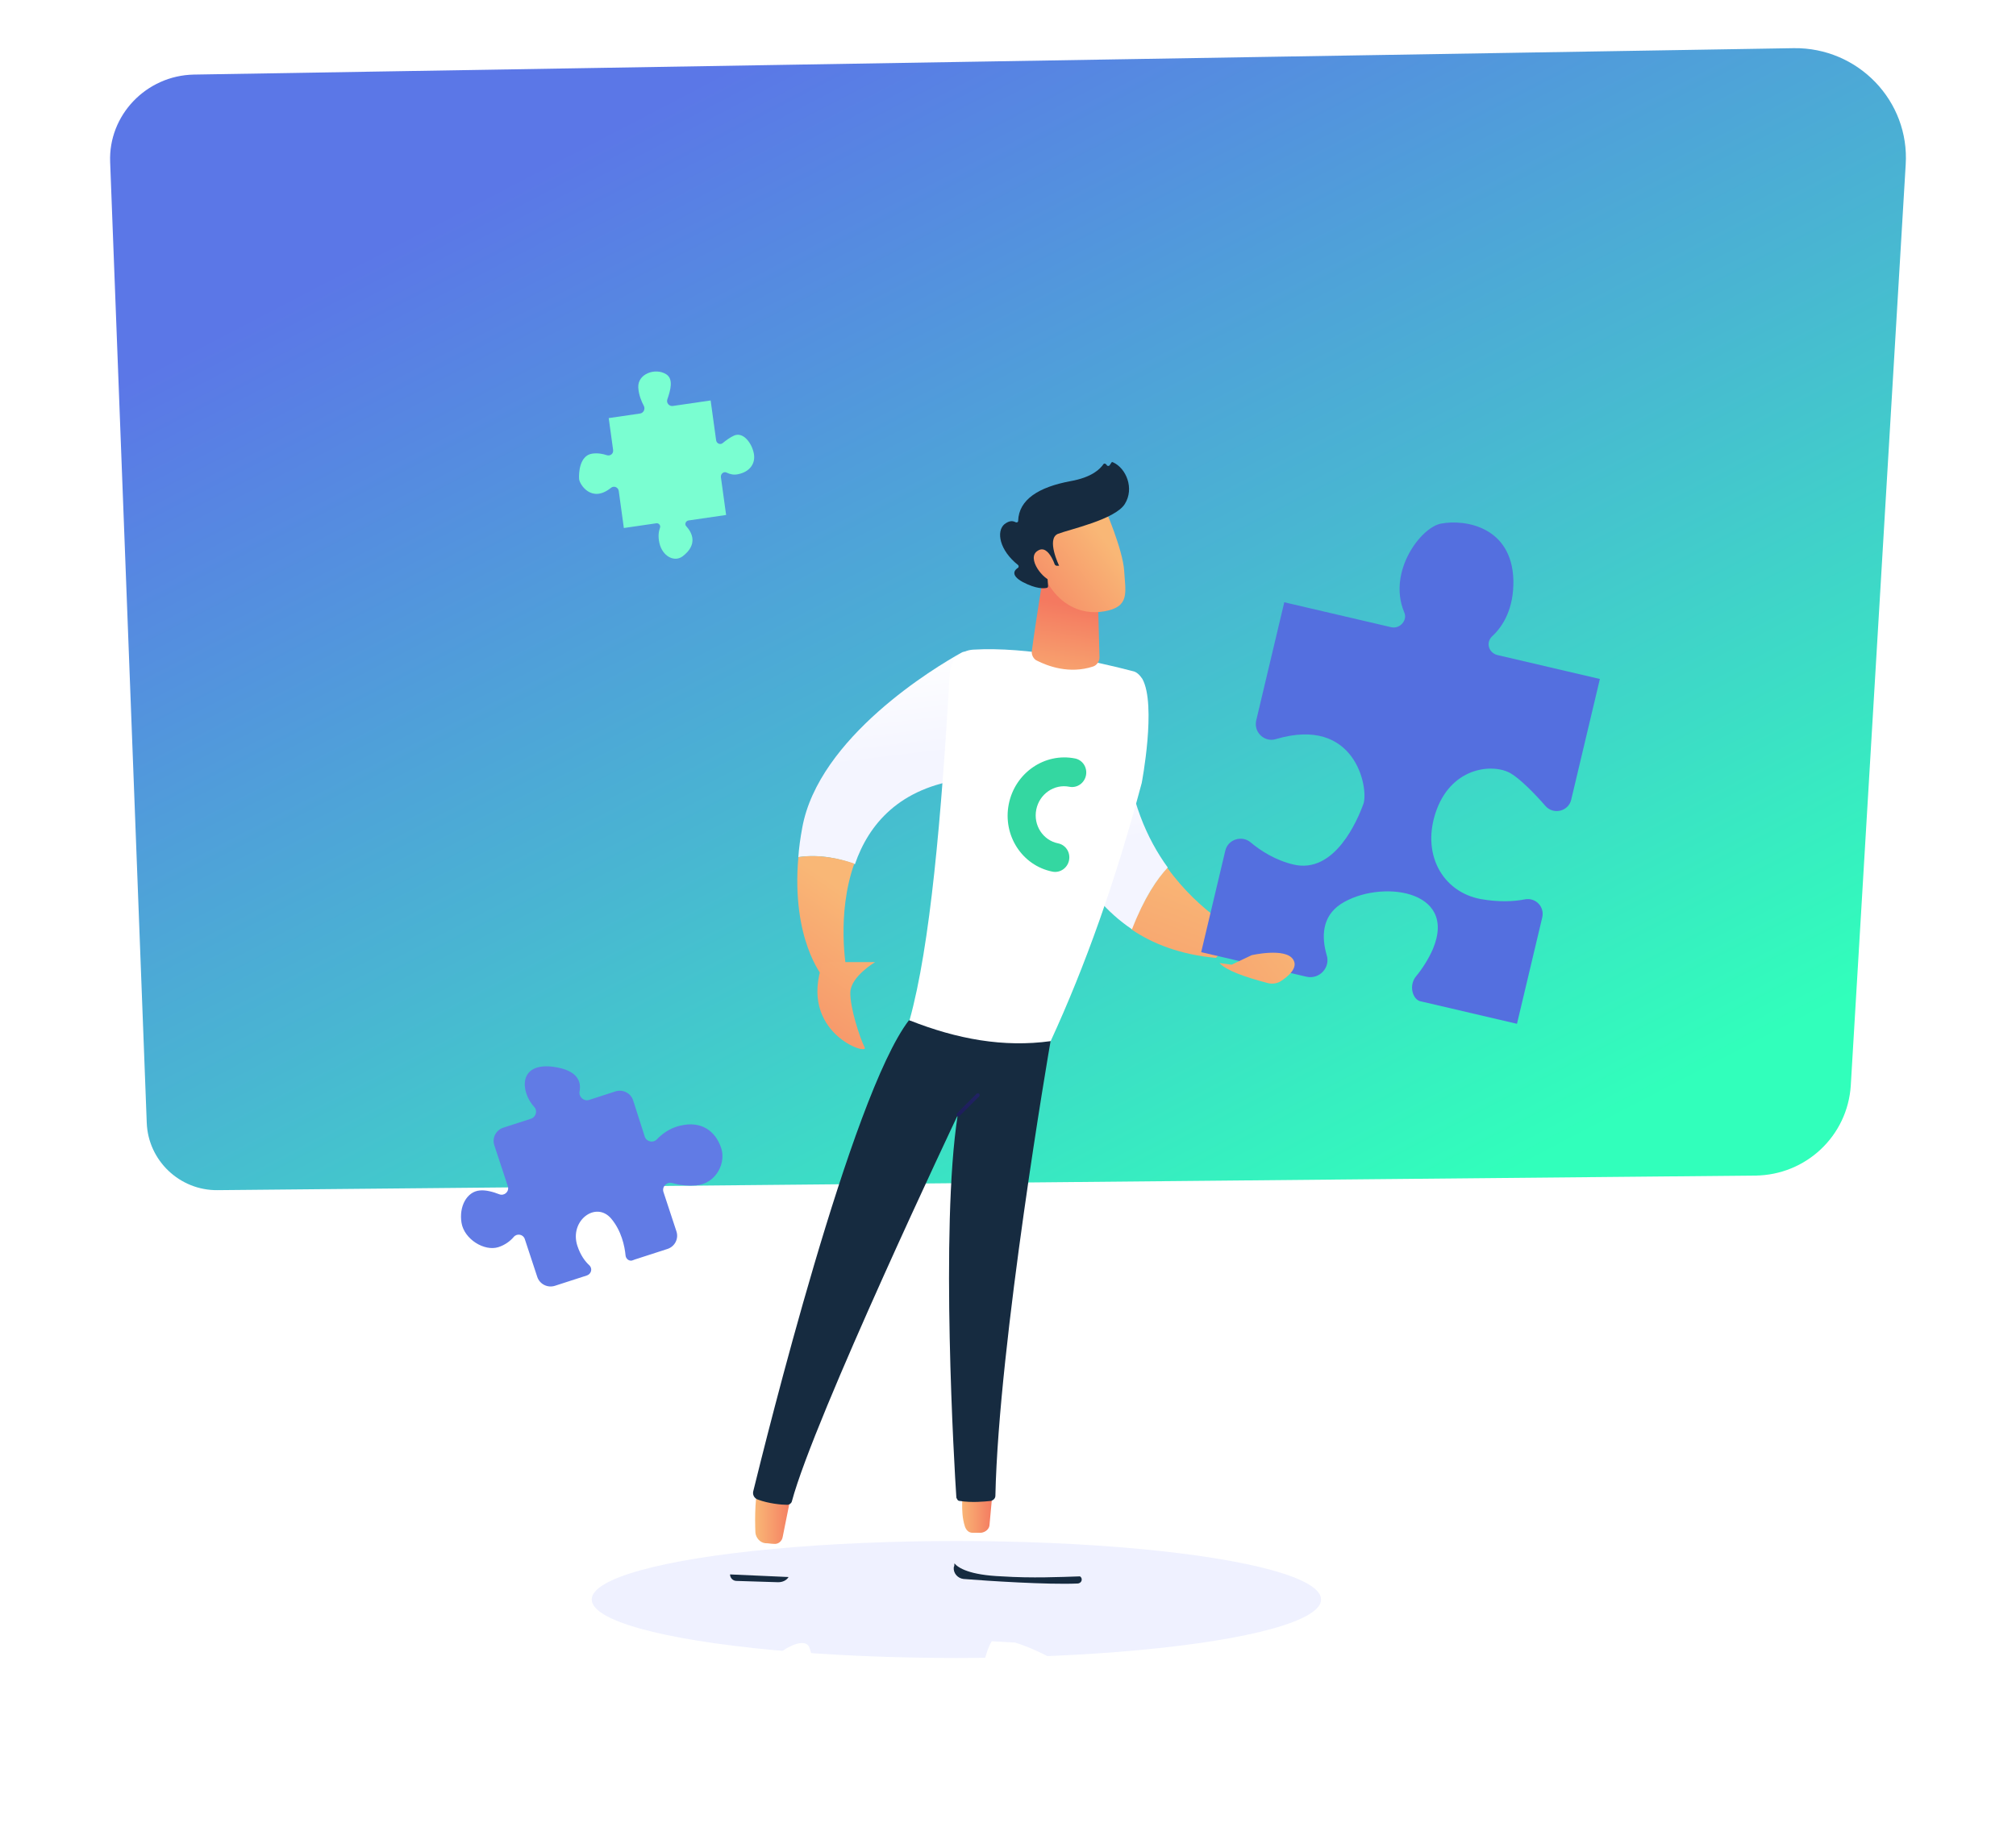 <svg width="293" height="265" viewBox="0 0 293 265" fill="none" xmlns="http://www.w3.org/2000/svg">
<rect width="293" height="254" fill="white"/>
<path d="M28.176 10.841L260.678 7.002C270.052 6.869 277.565 14.679 276.967 23.946L268.988 157.776C268.523 165.123 262.473 170.815 255.093 170.881L31.633 172.999C26.115 173.065 21.527 168.697 21.328 163.204L16.009 23.549C15.743 16.731 21.262 10.973 28.176 10.841Z" fill="url(#paint0_linear)"/>
<path d="M90.916 182.489C90.788 181.119 90.315 178.898 88.827 177.133C86.604 174.516 82.712 177.444 83.916 181.097C84.374 182.488 85.05 183.361 85.612 183.885C86.154 184.351 85.974 185.179 85.272 185.407L80.658 186.9C79.586 187.246 78.433 186.667 78.083 185.605L76.271 180.105C76.041 179.409 75.147 179.25 74.676 179.787C74.166 180.401 73.384 180.975 72.448 181.278C70.4 181.941 67.471 180.129 67.077 177.754C66.683 175.379 67.844 173.206 69.734 173.044C70.611 172.953 71.68 173.249 72.573 173.601C73.311 173.876 74.055 173.186 73.807 172.432L71.841 166.469C71.491 165.407 72.076 164.265 73.148 163.918L77.177 162.615C77.879 162.387 78.157 161.463 77.654 160.92C75.643 158.747 75.242 154.385 80.455 155.073C84.054 155.577 84.491 157.296 84.229 158.664C84.088 159.416 84.843 160.134 85.604 159.888L89.442 158.646C90.519 158.297 91.677 158.886 92.021 159.957L93.709 165.222C93.957 165.976 94.93 166.175 95.459 165.619C96.184 164.871 97.26 164.009 98.82 163.633C101.998 162.861 103.954 164.474 104.758 166.717C105.62 168.94 104.122 172.056 101.161 172.308C99.836 172.416 98.611 172.235 97.678 171.959C96.9 171.762 96.176 172.51 96.424 173.263L98.313 178.995C98.663 180.057 98.078 181.199 97.006 181.546L92.254 183.083C92.112 183.129 91.979 183.202 91.834 183.234C91.401 183.327 90.963 182.971 90.916 182.489Z" fill="#617BE5"/>
<ellipse opacity="0.7" cx="139" cy="232.5" rx="53" ry="8.5" fill="#E9ECFF"/>
<path d="M180.402 135.647L176.716 139.239C171.516 138.767 167.452 137.16 164.427 135.08C166.317 130.448 168.208 127.707 169.626 126.1C174.541 132.906 180.402 135.647 180.402 135.647Z" fill="url(#paint1_linear)"/>
<path d="M205.86 141.848C206.682 140.854 207.604 139.438 208.249 137.958C211.945 129.182 200.396 127.821 194.851 131.421C192.062 133.29 192.089 136.262 192.805 138.802C193.41 140.574 191.799 142.422 189.855 141.969L174.578 138.404L178.081 123.652C178.481 121.966 180.52 121.404 181.742 122.43C183.208 123.662 185.369 125.056 188.008 125.672C193.979 127.065 197.303 119.241 198.181 116.777C198.887 114.421 196.956 104.035 185.45 107.43C183.861 107.949 182.15 106.511 182.584 104.685L186.653 87.545L202.208 91.174C203.457 91.466 204.658 90.115 204.058 88.937C201.648 83.037 206.543 76.617 209.449 76.109C212.977 75.449 219.743 76.583 219.953 84.343C220.024 88.363 218.524 90.978 216.84 92.513C215.879 93.475 216.412 94.934 217.662 95.226L232.522 98.694L228.352 116.255C227.952 117.941 225.774 118.471 224.619 117.163C223.008 115.305 220.875 113.176 219.587 112.43C217.148 110.972 211.193 111.361 208.825 117.63C206.424 124.038 209.628 129.679 215.25 130.695C217.783 131.138 220 131.062 221.694 130.716C223.216 130.478 224.511 131.818 224.144 133.363L220.474 148.818L206.587 145.577C205.303 145.426 204.659 143.199 205.86 141.848Z" fill="#546FDF"/>
<path d="M99.753 76.509C100.581 77.424 101.474 79.14 99.213 80.865C98.021 81.759 96.279 80.887 95.834 78.925C95.615 77.967 95.732 77.23 95.923 76.706C96.052 76.372 95.74 76.013 95.396 76.063L90.669 76.751L89.928 71.366C89.855 70.837 89.248 70.565 88.812 70.898C85.973 73.203 84.228 70.395 84.167 69.639C84.095 68.794 84.221 66.209 86.069 65.94C86.885 65.821 87.652 65.98 88.204 66.169C88.707 66.321 89.181 65.937 89.108 65.407L88.47 60.773L93.025 60.109C93.54 60.034 93.811 59.455 93.572 58.994C93.217 58.325 92.826 57.392 92.766 56.32C92.664 54.309 95.262 53.435 96.795 54.383C97.942 55.071 97.43 56.767 96.992 58.046C96.801 58.569 97.267 59.086 97.783 59.011L103.283 58.21L104.079 63.992C104.146 64.478 104.704 64.712 105.054 64.391C105.527 64.007 106.123 63.56 106.744 63.289C108.076 62.78 109.271 64.452 109.557 65.896C109.85 67.384 108.964 68.594 107.258 68.932C106.619 69.07 106.073 68.925 105.65 68.716C105.221 68.464 104.705 68.854 104.777 69.384L105.531 74.857L100.074 75.652C99.644 75.714 99.453 76.237 99.753 76.509Z" fill="#7AFED1"/>
<path d="M154.877 122.035L163.574 108.518C164.141 116.175 166.694 121.941 169.719 126.1C168.206 127.707 166.316 130.449 164.52 135.081C156.768 129.881 154.877 122.035 154.877 122.035Z" fill="url(#paint2_linear)"/>
<g filter="url(#filter0_d)">
<path d="M145.614 229.137C149.963 229.326 154.122 229.231 156.863 229.042C154.311 227.246 148.45 223.276 143.534 221.763L140.131 221.574C140.131 221.574 138.997 223.276 138.619 227.246C139.281 227.908 140.888 228.948 145.614 229.137Z" fill="white"/>
</g>
<path d="M156.956 229.139C156.956 229.044 156.956 229.044 156.956 229.139C154.12 229.233 149.961 229.422 145.613 229.139C140.886 228.95 139.279 227.91 138.712 227.248C138.712 227.437 138.712 227.626 138.617 227.815C138.523 228.666 139.185 229.422 140.035 229.517C143.533 229.8 152.324 230.368 156.578 230.178C157.24 230.178 157.429 229.422 156.956 229.139Z" fill="#162B40"/>
<g filter="url(#filter1_d)">
<path d="M114.797 228.004C114.513 226.019 113.946 223.089 113.568 222.332C112.906 221.198 110.827 222.332 110.827 222.332C110.827 222.332 109.314 222.994 108.652 224.128C108.18 224.885 107.045 226.964 106.195 228.382C106.1 228.571 106.1 228.76 106.1 228.855L114.513 229.138C114.702 228.855 114.797 228.382 114.797 228.004Z" fill="white"/>
</g>
<path d="M106.102 228.855C106.102 229.328 106.48 229.801 107.047 229.801L113.097 229.99C113.759 229.99 114.326 229.706 114.609 229.234L106.102 228.855Z" fill="#162B40"/>
<path d="M115.367 215.526C115.273 215.809 114.233 221.009 113.76 223.372C113.666 224.033 113.098 224.506 112.437 224.412C112.059 224.412 111.68 224.317 111.208 224.317C110.452 224.223 109.884 223.561 109.79 222.805C109.695 220.819 109.695 216.849 110.452 215.337C111.491 213.257 115.367 215.526 115.367 215.526Z" fill="url(#paint3_linear)"/>
<path d="M139.66 217.039C140.133 217.039 139.471 219.496 140.227 221.86C140.416 222.427 140.795 222.805 141.362 222.805C141.74 222.805 142.118 222.805 142.591 222.805C143.252 222.71 143.82 222.238 143.82 221.576L144.387 215.432L139.66 217.039Z" fill="url(#paint4_linear)"/>
<path d="M152.703 151.245C152.514 152.285 145.141 195.201 144.668 217.416C144.668 217.794 144.384 218.078 144.006 218.172C143.061 218.267 141.265 218.456 139.469 218.172C139.185 218.172 139.091 217.889 138.996 217.7C138.713 213.54 136.633 178.564 139.185 162.116C139.185 162.116 118.294 206.167 115.08 218.267C114.986 218.55 114.702 218.739 114.418 218.739C113.568 218.739 111.677 218.55 110.165 217.983C109.597 217.794 109.314 217.227 109.503 216.66C111.299 209.381 123.682 159.28 132.096 148.314L152.703 151.245Z" fill="#162B40"/>
<path d="M139.279 162.303C139.185 162.303 139.185 162.303 139.09 162.209C138.996 162.114 138.996 161.925 139.09 161.831L141.926 158.995C142.02 158.9 142.21 158.9 142.304 158.995C142.399 159.089 142.399 159.278 142.304 159.373L139.468 162.209C139.374 162.303 139.374 162.303 139.279 162.303Z" fill="url(#paint5_linear)"/>
<path d="M116.027 124.587C116.121 123.264 116.31 121.846 116.594 120.333C118.957 107.194 135.878 96.984 139.849 94.81C140.227 94.621 140.699 94.905 140.699 95.283L140.132 113.244C130.679 114.472 126.236 119.861 124.251 125.627C122.266 124.871 119.241 124.115 116.027 124.587Z" fill="url(#paint6_linear)"/>
<path d="M164.611 97.551C159.223 96.133 149.297 93.959 141.451 94.431C139.655 94.526 138.143 95.944 138.048 97.74C136.819 118.725 135.212 137.442 132.187 148.313C139.088 151.055 145.894 152.284 152.701 151.338C157.711 140.467 162.154 127.989 165.935 113.81C165.935 113.81 168.109 102.466 166.029 98.685C165.651 98.118 165.179 97.645 164.611 97.551Z" fill="white"/>
<path d="M155.425 114.363C156.528 114.583 157.606 113.841 157.833 112.705C158.059 111.569 157.348 110.47 156.245 110.25C156.243 110.249 156.241 110.249 156.24 110.249C151.828 109.372 147.519 112.341 146.613 116.882C145.707 121.426 148.551 125.822 152.964 126.702C154.068 126.922 155.146 126.18 155.372 125.044C155.599 123.908 154.888 122.809 153.784 122.589L153.783 122.589C151.577 122.148 150.156 119.95 150.609 117.679C151.062 115.408 153.218 113.923 155.425 114.363Z" fill="#34D7A1"/>
<path d="M151.762 82.805C151.762 82.805 150.438 90.934 149.966 94.621C149.871 95.188 150.249 95.85 150.722 96.039C152.234 96.795 155.354 98.024 158.852 96.89C159.419 96.701 159.797 96.133 159.797 95.566L159.513 84.79L151.762 82.805Z" fill="url(#paint7_linear)"/>
<path d="M160.55 73.824C160.55 73.824 163.197 79.874 163.386 82.994C163.575 86.113 164.237 88.193 160.55 88.855C156.863 89.516 153.838 87.626 152.137 84.506C152.137 84.506 149.49 79.685 150.152 77.7C150.719 75.715 160.55 73.824 160.55 73.824Z" fill="url(#paint8_linear)"/>
<path d="M153.458 82.237H153.931C153.931 82.237 152.04 78.362 153.742 77.605C155.444 76.944 162.061 75.526 163.479 73.257C164.897 70.988 163.668 68.058 161.777 67.207C161.683 67.113 161.494 67.207 161.494 67.302L161.304 67.585C161.21 67.774 160.926 67.774 160.832 67.585C160.737 67.396 160.454 67.302 160.359 67.491C159.886 68.152 158.752 69.381 155.538 69.948C151.001 70.799 148.07 72.595 147.976 75.715C147.976 75.904 147.787 75.998 147.598 75.904C147.219 75.715 146.747 75.62 145.991 76.188C144.762 77.227 145.234 79.969 147.976 82.143C148.07 82.237 148.07 82.427 147.976 82.521C147.503 82.805 146.747 83.561 148.637 84.601C150.622 85.641 151.757 85.546 152.135 85.451C152.23 85.451 152.324 85.357 152.324 85.168L152.135 82.427C152.135 82.237 152.23 82.143 152.419 82.143H153.458V82.237Z" fill="#162B40"/>
<path d="M153.551 82.805C153.551 82.805 152.511 78.929 150.809 80.063C149.108 81.103 151.66 84.412 153.078 84.506L153.551 82.805Z" fill="url(#paint9_linear)"/>
<path d="M124.16 125.534C121.513 133.002 123.026 140.943 123.026 140.943L119.528 141.888C119.528 141.888 114.991 136.5 116.031 124.589C119.245 124.116 122.27 124.873 124.16 125.534Z" fill="url(#paint10_linear)"/>
<path d="M184.156 142.872C184.815 143.072 185.548 142.982 186.093 142.659C187.236 141.933 188.737 140.651 187.932 139.458C186.804 137.718 181.918 138.842 181.918 138.842L179.002 140.224L177.242 139.989C178.229 141.075 180.891 142.005 184.156 142.872Z" fill="url(#paint11_linear)"/>
<path d="M122.831 139.854H127.18C127.18 139.854 123.682 141.933 123.587 144.202C123.493 146.376 125.006 151.008 125.667 152.237C126.423 153.56 115.836 150.157 119.617 139.854H122.831Z" fill="url(#paint12_linear)"/>
<defs>
<filter id="filter0_d" x="124.617" y="220.574" width="54.244" height="43.666" filterUnits="userSpaceOnUse" color-interpolation-filters="sRGB">
<feFlood flood-opacity="0" result="BackgroundImageFix"/>
<feColorMatrix in="SourceAlpha" type="matrix" values="0 0 0 0 0 0 0 0 0 0 0 0 0 0 0 0 0 0 127 0"/>
<feOffset dx="4" dy="17"/>
<feGaussianBlur stdDeviation="9"/>
<feColorMatrix type="matrix" values="0 0 0 0 0.38 0 0 0 0 0.482 0 0 0 0 0.898 0 0 0 0.14 0"/>
<feBlend mode="normal" in2="BackgroundImageFix" result="effect1_dropShadow"/>
<feBlend mode="normal" in="SourceGraphic" in2="effect1_dropShadow" result="shape"/>
</filter>
<filter id="filter1_d" x="92.102" y="220.828" width="44.697" height="43.31" filterUnits="userSpaceOnUse" color-interpolation-filters="sRGB">
<feFlood flood-opacity="0" result="BackgroundImageFix"/>
<feColorMatrix in="SourceAlpha" type="matrix" values="0 0 0 0 0 0 0 0 0 0 0 0 0 0 0 0 0 0 127 0"/>
<feOffset dx="4" dy="17"/>
<feGaussianBlur stdDeviation="9"/>
<feColorMatrix type="matrix" values="0 0 0 0 0.38 0 0 0 0 0.482 0 0 0 0 0.898 0 0 0 0.14 0"/>
<feBlend mode="normal" in2="BackgroundImageFix" result="effect1_dropShadow"/>
<feBlend mode="normal" in="SourceGraphic" in2="effect1_dropShadow" result="shape"/>
</filter>
<linearGradient id="paint0_linear" x1="44" y1="42" x2="134.217" y2="215.102" gradientUnits="userSpaceOnUse">
<stop stop-color="#5B77E7"/>
<stop offset="0.494" stop-color="#49B5D2"/>
<stop offset="1" stop-color="#31FFBB"/>
</linearGradient>
<linearGradient id="paint1_linear" x1="175.572" y1="127.023" x2="156.882" y2="176.55" gradientUnits="userSpaceOnUse">
<stop stop-color="#F9B776"/>
<stop offset="1" stop-color="#F47960"/>
</linearGradient>
<linearGradient id="paint2_linear" x1="162.298" y1="108.518" x2="164.588" y2="121.893" gradientUnits="userSpaceOnUse">
<stop stop-color="white"/>
<stop offset="1" stop-color="#F4F5FF"/>
</linearGradient>
<linearGradient id="paint3_linear" x1="109.762" y1="219.458" x2="115.4" y2="219.458" gradientUnits="userSpaceOnUse">
<stop stop-color="#F9B776"/>
<stop offset="1" stop-color="#F47960"/>
</linearGradient>
<linearGradient id="paint4_linear" x1="139.626" y1="219.089" x2="144.324" y2="219.089" gradientUnits="userSpaceOnUse">
<stop stop-color="#F9B776"/>
<stop offset="1" stop-color="#F47960"/>
</linearGradient>
<linearGradient id="paint5_linear" x1="151.306" y1="146.852" x2="132.076" y2="171.714" gradientUnits="userSpaceOnUse">
<stop stop-color="#2B3582"/>
<stop offset="1" stop-color="#150E42"/>
</linearGradient>
<linearGradient id="paint6_linear" x1="128.363" y1="94.75" x2="130.251" y2="110.527" gradientUnits="userSpaceOnUse">
<stop stop-color="white"/>
<stop offset="1" stop-color="#F4F5FF"/>
</linearGradient>
<linearGradient id="paint7_linear" x1="153.656" y1="102.255" x2="155.97" y2="87.981" gradientUnits="userSpaceOnUse">
<stop stop-color="#F9B776"/>
<stop offset="1" stop-color="#F47960"/>
</linearGradient>
<linearGradient id="paint8_linear" x1="161.128" y1="79.113" x2="146.155" y2="90.57" gradientUnits="userSpaceOnUse">
<stop stop-color="#F9B776"/>
<stop offset="1" stop-color="#F47960"/>
</linearGradient>
<linearGradient id="paint9_linear" x1="159.267" y1="76.686" x2="144.294" y2="88.142" gradientUnits="userSpaceOnUse">
<stop stop-color="#F9B776"/>
<stop offset="1" stop-color="#F47960"/>
</linearGradient>
<linearGradient id="paint10_linear" x1="122.071" y1="129.114" x2="101.045" y2="159.484" gradientUnits="userSpaceOnUse">
<stop stop-color="#F9B776"/>
<stop offset="1" stop-color="#F47960"/>
</linearGradient>
<linearGradient id="paint11_linear" x1="190.387" y1="134.769" x2="147.844" y2="166.27" gradientUnits="userSpaceOnUse">
<stop stop-color="#F9B776"/>
<stop offset="1" stop-color="#F47960"/>
</linearGradient>
<linearGradient id="paint12_linear" x1="130.118" y1="135.224" x2="108.849" y2="165.946" gradientUnits="userSpaceOnUse">
<stop stop-color="#F9B776"/>
<stop offset="1" stop-color="#F47960"/>
</linearGradient>
</defs>
</svg>
